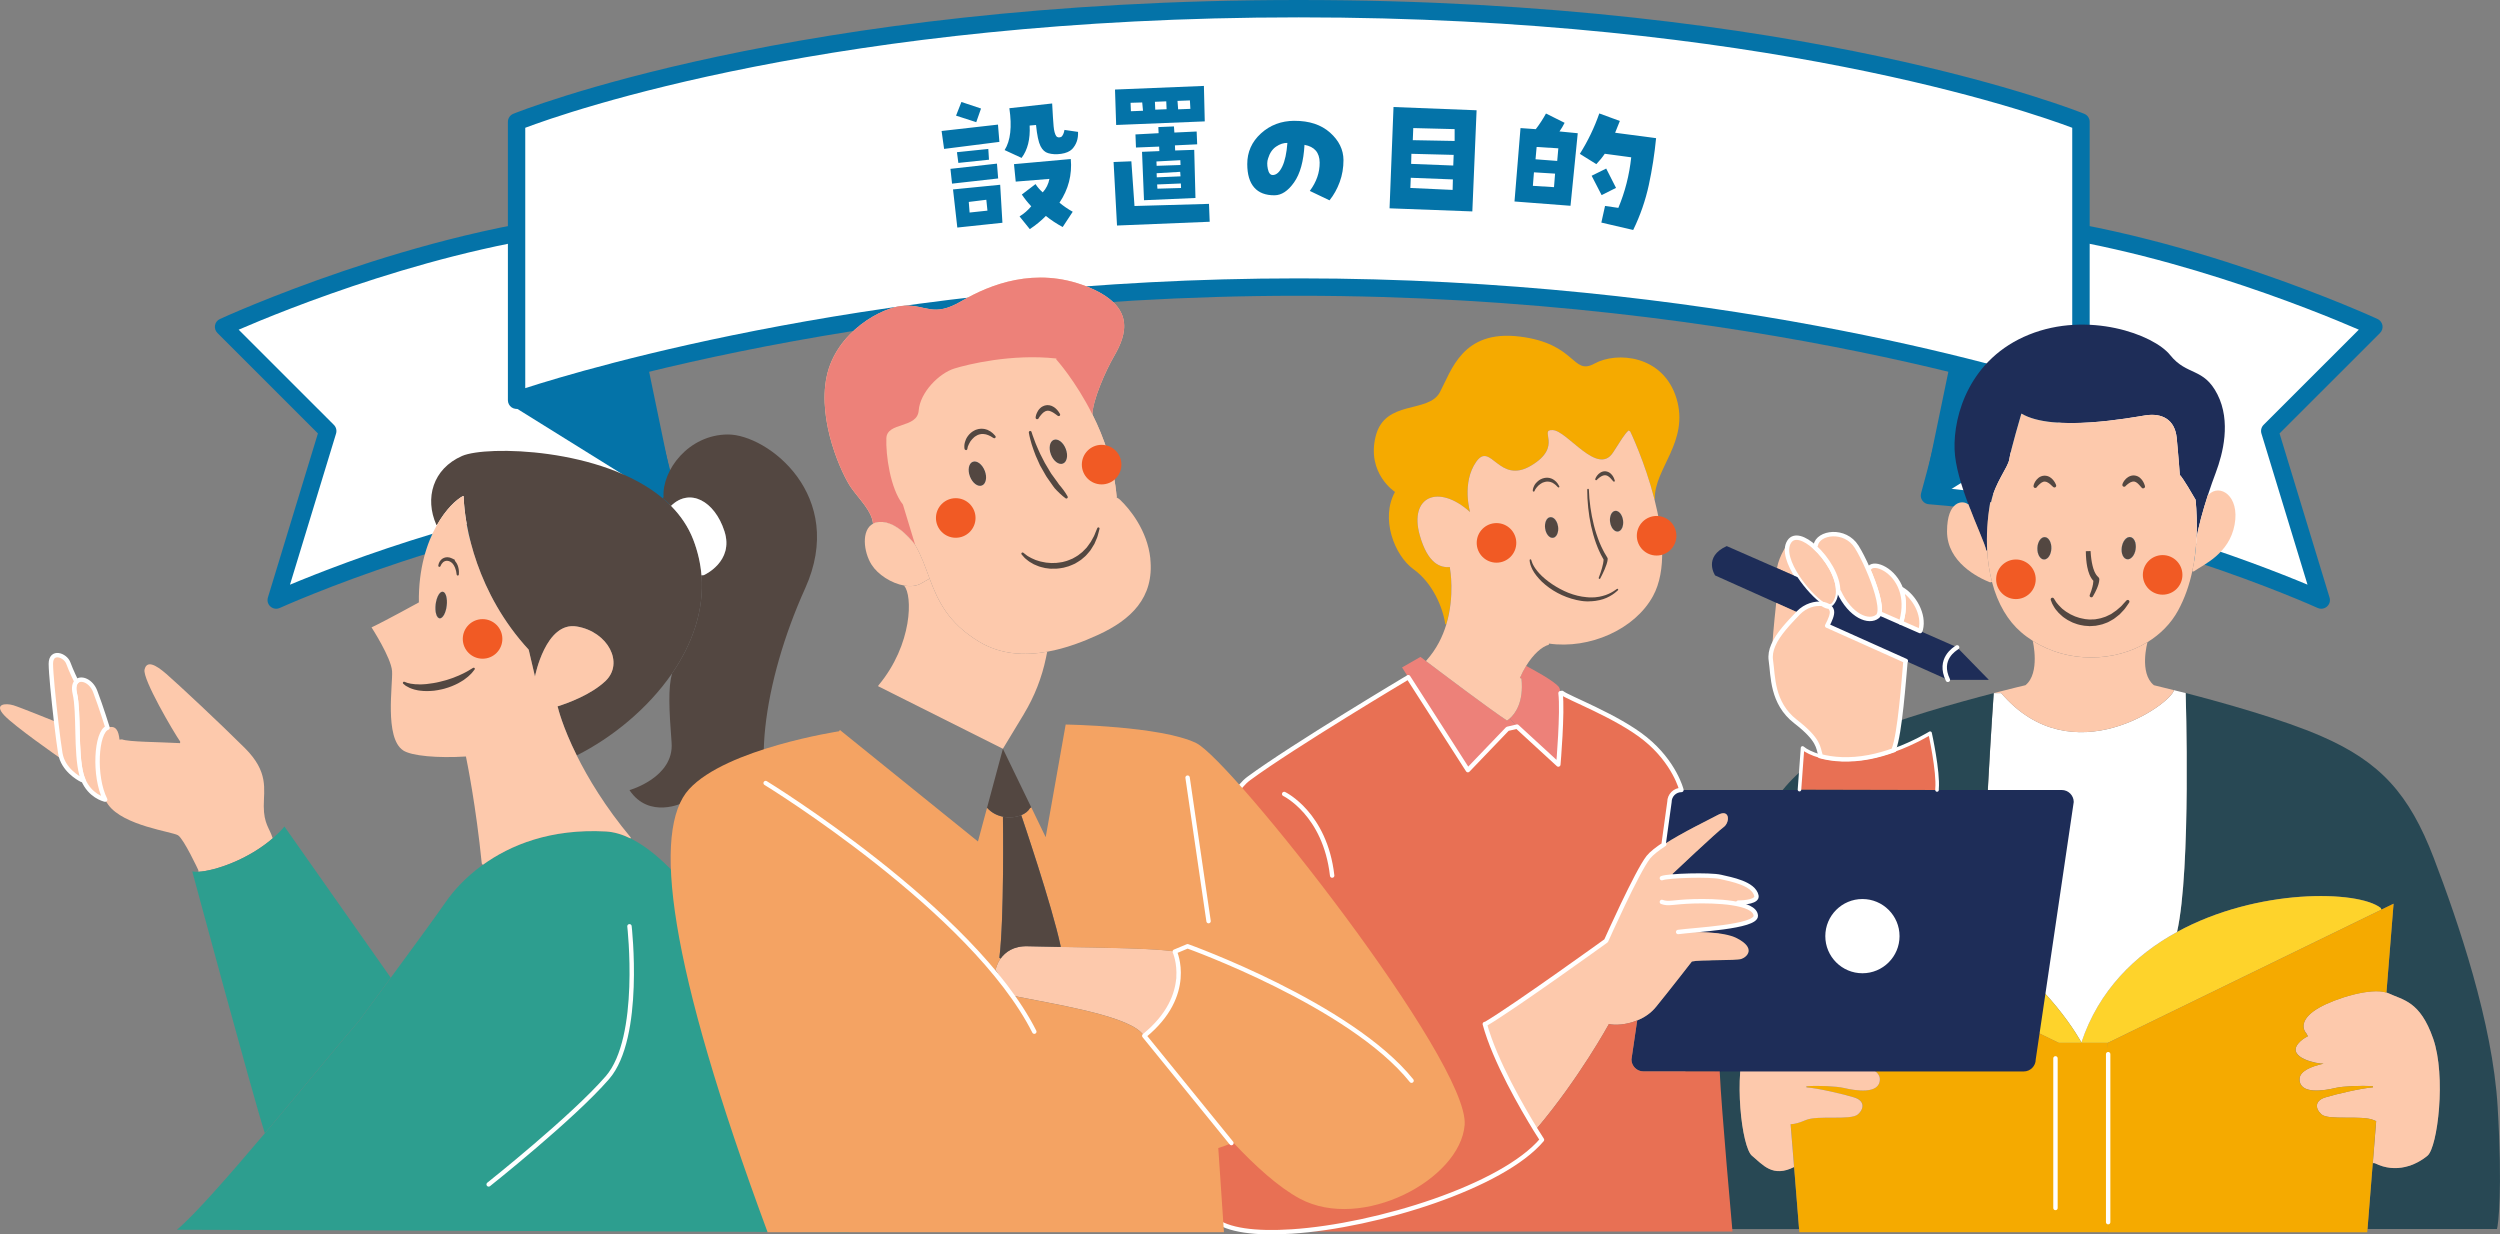 <?xml version="1.0" encoding="UTF-8"?>
<svg id="_レイヤー_2" data-name="レイヤー 2" xmlns="http://www.w3.org/2000/svg" viewBox="0 0 669.53 330.59">
  <rect x="0" y="0" width="669.53" height="330.59" fill="#808080" stroke="none"/>
  <defs>
    <style>
      .cls-1, .cls-2, .cls-3, .cls-4 {
        fill: none;
      }

      .cls-5 {
        fill: #f15a24;
      }

      .cls-6 {
        fill: #0473a8;
      }

      .cls-7, .cls-8, .cls-9 {
        fill: #e87054;
      }

      .cls-10 {
        fill: #ed8179;
      }

      .cls-2 {
        stroke-width: 1.86px;
      }

      .cls-2, .cls-3, .cls-4, .cls-8, .cls-11, .cls-9 {
        stroke-linecap: round;
        stroke-linejoin: round;
      }

      .cls-2, .cls-4 {
        stroke: #1e2d58;
      }

      .cls-12 {
        fill: #534741;
      }

      .cls-13 {
        fill: #1e2d58;
      }

      .cls-14 {
        fill: #f5aa00;
      }

      .cls-15, .cls-11 {
        fill: #fdc9ac;
      }

      .cls-16 {
        fill: #2d9e8f;
      }

      .cls-3, .cls-8, .cls-11, .cls-9 {
        stroke: #fff;
      }

      .cls-3, .cls-11, .cls-9 {
        stroke-width: 1.18px;
      }

      .cls-17 {
        fill: #fff;
      }

      .cls-18 {
        fill: #284854;
      }

      .cls-19 {
        fill: #f4a363;
      }

      .cls-4 {
        stroke-width: 1.34px;
      }

      .cls-8 {
        stroke-width: .95px;
      }

      .cls-20 {
        fill: #fed32b;
      }
    </style>
  </defs>
  <g id="_デザイン" data-name="デザイン">
    <g>
      <g>
        <path class="cls-17" d="M635.76,87.54l-27.9,27.89,13.8,45.28s-52.64-24-104.94-27.98c5.71-20.39,12.2-51.06,17.35-73.52,49.36,4.14,101.68,28.34,101.68,28.34Z"/>
        <path class="cls-17" d="M59.88,87.54l27.9,27.89-13.8,45.28s52.64-24,104.94-27.98c-5.71-20.39-12.2-51.06-17.35-73.52-49.36,4.14-101.68,28.34-101.68,28.34Z"/>
        <path class="cls-6" d="M73.97,163.03c-.55,0-1.1-.2-1.53-.58-.69-.6-.96-1.55-.69-2.43l13.39-43.94-26.91-26.9c-.54-.54-.78-1.3-.65-2.05.13-.75.62-1.39,1.32-1.7.53-.24,53.27-24.42,102.46-28.55,1.16-.12,2.2.67,2.46,1.8,1.27,5.55,2.63,11.59,4.03,17.86,4.22,18.87,9.01,40.25,13.29,55.55.19.67.07,1.39-.33,1.96-.4.57-1.03.93-1.73.99-51.29,3.91-103.62,27.54-104.15,27.78-.31.14-.64.21-.96.21ZM63.92,88.3l25.5,25.49c.61.61.83,1.5.58,2.33l-12.34,40.47c13.78-5.76,56.03-22.16,98.26-25.95-4.12-15.16-8.61-35.24-12.6-53.08-1.24-5.52-2.43-10.87-3.57-15.86-41.05,3.89-84.13,21.53-95.82,26.59Z"/>
        <path class="cls-6" d="M180.56,131.99l-14.64-70.71c-.16-.75-.76-1.32-1.52-1.44-.75-.12-1.51.24-1.88.91l-25.78,45.55c-.48.86-.21,1.94.63,2.47l40.43,25.16c.3.19.63.28.97.28.37,0,.74-.11,1.05-.33.6-.42.9-1.16.75-1.88Z"/>
        <path class="cls-6" d="M621.66,163.03c-.33,0-.66-.07-.96-.21-.52-.24-52.89-23.87-104.15-27.78-.7-.05-1.33-.41-1.73-.99-.4-.57-.52-1.29-.33-1.96,4.28-15.29,9.07-36.67,13.29-55.53,1.4-6.28,2.76-12.33,4.03-17.88.26-1.13,1.3-1.9,2.46-1.8,49.2,4.13,101.94,28.3,102.46,28.55.69.32,1.18.96,1.32,1.7.13.75-.11,1.52-.65,2.05l-26.91,26.9,13.39,43.94c.27.88,0,1.83-.69,2.43-.43.38-.98.58-1.53.58ZM519.72,130.63c42.23,3.79,84.47,20.19,98.26,25.95l-12.34-40.47c-.25-.82-.03-1.72.58-2.33l25.5-25.49c-11.69-5.06-54.79-22.7-95.82-26.59-1.14,4.99-2.34,10.35-3.58,15.88-3.99,17.83-8.48,37.9-12.6,53.05Z"/>
        <path class="cls-6" d="M558.9,106.3l-25.78-45.55c-.38-.67-1.14-1.03-1.88-.91-.76.12-1.36.69-1.52,1.44l-14.64,70.71c-.15.72.15,1.46.75,1.88.32.22.68.33,1.05.33.34,0,.67-.09.97-.28l40.43-25.16c.84-.52,1.11-1.61.63-2.47Z"/>
        <g>
          <path class="cls-17" d="M557.3,107.18s-85.25-30.3-209.48-30.3-209.48,30.3-209.48,30.3V32.63S211.63,2.33,347.82,2.33s209.48,30.3,209.48,30.3v74.55Z"/>
          <path class="cls-6" d="M557.3,109.51c-.26,0-.53-.04-.78-.13-.85-.3-86.35-30.17-208.7-30.17s-207.85,29.87-208.7,30.17c-.71.25-1.5.14-2.12-.29-.62-.44-.98-1.15-.98-1.9V32.63c0-.94.57-1.79,1.44-2.15.74-.3,75.29-30.48,210.37-30.48s209.63,30.18,210.37,30.48c.87.36,1.44,1.21,1.44,2.15v74.55c0,.76-.37,1.47-.98,1.9-.4.28-.87.43-1.34.43ZM347.82,74.55c110.12,0,190.67,24.07,207.15,29.4V34.22c-10.91-4.12-83.33-29.57-207.15-29.57s-196.24,25.45-207.15,29.57v69.73c16.49-5.33,97.04-29.4,207.15-29.4Z"/>
        </g>
      </g>
      <g>
        <path class="cls-6" d="M267.65,38l-14.81,1.88-.67-4.8,15.1-1.71.38,4.63ZM254.97,49.18l-.43-3.96,12.46-1.4.32,3.97-12.35,1.39ZM268.46,59.66l-12.08,1.28-1.15-10.21,12.63-1.25.6,10.18ZM262.73,29.07l-1.28,3.65-5.41-1.75,1.44-3.66,5.26,1.76ZM264.68,39.88l.18,2.89-8.2.86-.38-2.87,8.39-.87ZM259.45,54.08l.22,2.84,4.78-.51-.3-2.91-4.69.58ZM285.05,34.79l3.66.53c.09,1.85-.44,3.39-1.58,4.61-.67.66-1.66,1.08-2.96,1.27-1.3.18-2.45.12-3.45-.18-.86-.24-1.55-.87-2.07-1.91-.52-1.04-.92-2.92-1.19-5.64l-1.71.15c.19,3.62-.53,6.51-2.16,8.67l-4.54-2.1c1.58-2.5,2-6.23,1.27-11.21l11.46-1.27c.15,2.86.28,4.9.39,6.12.11,1.22.35,2.1.71,2.64.32.36.77.43,1.35.19.41-.35.7-.98.85-1.88ZM272.02,48.63l-.46-4.67,15.21-1.37c.38,4.23-.63,8.12-3.03,11.69,1.07.9,2.26,1.71,3.55,2.43l-2.69,4.09c-1.62-.87-3.12-1.86-4.5-2.97-1.29,1.32-2.73,2.49-4.31,3.53l-2.74-3.4c1.19-.73,2.23-1.64,3.13-2.71-.93-.99-1.77-2.04-2.52-3.15l3.67-2.8c.52.82,1.16,1.56,1.93,2.22.93-1.02,1.53-2.23,1.79-3.61l-9.03.73Z"/>
        <path class="cls-6" d="M323.78,54.59l.19,4.8-24.82,1.01-.92-17.01,4.76-.19.84,11.97,19.95-.57ZM322.42,23.02l.23,9.49-23.73.96-.31-9.49,23.81-.97ZM302.87,29.79l3.24-.13-.21-2.22-3.12.09.09,2.26ZM320.63,38.65l-5.97.28.06,1.37,5.11-.17.33,12.89-13.78.6-.53-12.96,4.64-.19-.05-1.21-6.21.25-.14-3.51,6.2-.33-.07-1.64,4.18-.17.11,1.64,5.97-.28.14,3.43ZM312.43,29.25l-.09-2.11-3.04.12.09,2.11,3.04-.12ZM316.11,42.9l-6.4.34.05,1.17,6.4-.22-.05-1.29ZM309.76,46.4l.04,1.09,6.36-.26-.09-1.21-6.32.37ZM309.97,50.53l6.33-.18-.05-1.21-6.36.26.08,1.13ZM315.52,29.28l3.28-.13-.13-2.26-3.32.13.17,2.26Z"/>
        <path class="cls-6" d="M346.66,32.36c3.98-.02,7.17,1.04,9.55,3.16,2.38,2.12,3.57,4.57,3.59,7.33,0,2.08-.33,4.05-1.01,5.9-.68,1.85-1.59,3.48-2.73,4.9l-5.28-2.52c1.79-2.4,2.67-4.94,2.64-7.61-.03-2.67-1.38-4.24-4.06-4.73-.24,4.4-1.17,7.75-2.79,10.05-1.62,2.3-3.36,3.45-5.24,3.46-2.4.01-4.21-.68-5.44-2.09-1.23-1.4-1.85-3.48-1.86-6.24-.01-3.25,1.21-6,3.67-8.24,2.46-2.24,5.45-3.36,8.97-3.38ZM340.83,46.88c.99,0,1.85-.76,2.57-2.26.72-1.5,1.18-3.62,1.38-6.35-1.02-.02-2.02.31-3.02.99-1,.68-1.72,1.74-2.15,3.17-.28.78-.3,1.72-.07,2.81s.67,1.64,1.3,1.63Z"/>
        <path class="cls-6" d="M395.45,29.53l-1.14,27.09-22.17-.83,1.06-27.13,22.25.87ZM377.71,50.34l11.32.52.07-2.81-11.28-.44-.11,2.73ZM377.99,41.2l-.07,2.69,11.28.44.11-2.85-11.33-.29ZM378.36,37.54l11.21.21v-3.17s-11.08-.28-11.08-.28l-.13,3.24Z"/>
        <path class="cls-6" d="M422.54,35.67l-1.94,19.44-15-1.15,1.61-19.66,4.09.29c1-1.3,1.91-2.69,2.73-4.19l4.99,2.49c-.39.8-.85,1.57-1.38,2.31l4.9.48ZM410.52,49.77l5.66.35.29-3.62-5.66-.35-.29,3.62ZM411.24,42.66l5.8.44.3-3.38-5.81-.36-.3,3.31ZM433.81,32.41c-.38,1.01-.8,2.06-1.26,3.14l10.97,1.45c-.41,4.23-1.06,8.41-1.95,12.55-.9,4.14-2.29,8.16-4.18,12.04l-8.53-1.98.99-4.46,3.56.52c1.79-4.26,2.94-8.77,3.45-13.54l-7.09-.95c-.63.94-1.38,1.86-2.25,2.78l-4.42-2.75c2.16-3.44,3.9-7.05,5.21-10.83l5.51,2.02ZM430.16,45.14l2.63,5.18-3.86,1.93-2.67-5.18,3.9-1.93Z"/>
      </g>
      <g>
        <path class="cls-15" d="M308.08,149.59c-.81-7.59-5.59-13.36-8.11-15.74-.23-.23-.54-.43-.91-.61-.69-8.48-3.44-16.12-6.5-22.22.03-3.71,3.44-11.56,5.8-15.63,3.32-5.74,6.06-13.44-7.51-18.73-13.57-5.27-25.72-.5-33.33,3.98-7.61,4.48-9.33.97-15.3,1.23-5.96.24-18.37,7.04-20.85,19.05-2.5,12.02,4.22,26.41,6.62,29.77,2.41,3.36,5.48,6.18,5.81,9.56.47-.24,1.01-.4,1.65-.45,5-.38,9.65,6.18,9.65,6.18,1.67,2.87,2.7,5.91,3.85,8.98,2.21,5.86,4.86,11.81,13.24,16.88,5.79,3.5,12.21,3.81,18.26,2.7,5.04-.89,9.82-2.76,13.71-4.55,8.58-3.95,15.02-9.84,13.9-20.39ZM260.52,123.67c1.11-.42,2.54.65,3.22,2.42.68,1.75.33,3.53-.77,3.94-1.1.42-2.54-.65-3.21-2.41-.68-1.77-.34-3.53.76-3.95ZM281.46,121.73c-.68-1.75-.33-3.52.77-3.94,1.1-.42,2.53.65,3.21,2.42.68,1.75.34,3.52-.77,3.94-1.1.42-2.53-.65-3.21-2.42Z"/>
        <g>
          <g>
            <path class="cls-18" d="M651.6,278.12c-3.52-10.07-8.06-10.25-11.91-12.09-.17-.08-.36-.16-.57-.22l1.91-23.8-3.25,1.58-.21-.46c-6.04-4.73-32.96-5.36-54.53,6.44,3.81-16.81,2.31-63.97,2.31-63.97,9.83,2.55,25.99,7.04,36.37,11.58,15.78,6.88,23.5,15.45,30.06,32.57,6.54,17.13,15.78,44.15,17.12,66.65,1.34,22.5.16,31.56-.17,32.74h-34.68l1.41-17.68.54.04c5.71,2.86,11.08.51,14.1-2.02,2.71-2.27,5.04-21.32,1.5-31.39Z"/>
            <path class="cls-15" d="M636.36,300.25c-.23-.09-.46-.19-.7-.3-3.2-1.34-12.09.16-13.94-1.52-1.84-1.68-1.68-3.69,1.01-4.53,2.69-.85,9.91-2.52,12.76-2.69l.03-.31c-3.29-.23-8.06-.01-10.1.47-2.85.67-9.56,1.85-9.56-2.35,0-2.12,2.93-3.39,6.38-4.16v-.03c-1.34.16-9.91-1.52-6.72-5.37.64-.79,1.53-1.44,2.57-1.95l-.39-.74c-1.34-1.52-1.34-4.2,3.36-6.89,4.49-2.57,13.87-5.44,18.08-4.07.2.06.39.14.57.22,3.85,1.84,8.39,2.01,11.91,12.09,3.53,10.07,1.21,29.12-1.5,31.39-3.02,2.52-8.39,4.87-14.1,2.02l-.54-.04.9-11.24Z"/>
            <path class="cls-20" d="M637.57,243.15l.21.46-73.31,35.69h-7.05v-.11c4.66-14,14.42-23.46,25.61-29.59,21.57-11.8,48.49-11.17,54.53-6.44Z"/>
            <path class="cls-14" d="M625.41,291.38c2.04-.48,6.81-.7,10.1-.47l-.03.31c-2.85.16-10.07,1.84-12.76,2.69-2.69.83-2.85,2.85-1.01,4.53,1.85,1.68,10.75.17,13.94,1.52.24.11.47.2.7.3l-.9,11.24-1.41,17.68-.07.83h-69.4v-47.68l-.11-3.02,73.31-35.69,3.25-1.58-1.91,23.8c-4.2-1.37-13.59,1.51-18.08,4.07-4.7,2.69-4.7,5.37-3.36,6.89l.39.74c-1.03.51-1.92,1.15-2.57,1.95-3.2,3.86,5.37,5.54,6.72,5.37v.03c-3.45.78-6.38,2.04-6.38,4.16,0,4.2,6.71,3.02,9.56,2.35Z"/>
            <path class="cls-13" d="M588.01,133.85c-.62-1.09-3.34-5.78-4.23-6.66,0,0-.34-4.86-.83-9.9-.51-5.04-4.03-6.72-8.4-6.04-3.53.55-24.73,4.62-33.16-.47l-.08.13s-2.86,9.74-3.2,12.09c-.31,2.2-3.88,6.33-4.88,11.54l-.21-.04c-.79,4.7-1.03,9.04-.81,12.98h-.24c-.36-1.79-2.7-6.77-4.83-12.45-1.84-4.88-3.53-10.27-3.68-14.63-.34-9.4,4.15-24.4,19.93-30.78,15.78-6.38,33.35-.11,37.82,5.49,4.49,5.59,8.96,3.24,12.65,10.52,3.69,7.28,1.45,15.89-.44,20.93-.65,1.71-1.37,3.75-2.07,5.88-1.36,4.19-2.65,8.76-3.09,11.81h-.01c.2-3.85.04-7.44-.24-10.38Z"/>
            <path class="cls-15" d="M588.26,144.23c.44-3.05,1.73-7.61,3.09-11.81l.16.05c2.91-3.02,8.39.23,6.94,8.06-1.46,7.83-8.29,10.64-10.97,12.53l-.36-.08c.64-2.97.98-5.94,1.13-8.76h.01Z"/>
            <path class="cls-15" d="M533.23,134.53c.99-5.21,4.57-9.33,4.88-11.54.33-2.35,3.2-12.09,3.2-12.09l.08-.13c8.44,5.09,29.63,1.02,33.16.47,4.37-.67,7.88,1.01,8.4,6.04.5,5.04.83,9.9.83,9.9.89.89,3.61,5.58,4.23,6.66.28,2.94.44,6.53.24,10.38-.15,2.82-.48,5.79-1.13,8.76-.77,3.61-1.99,7.21-3.82,10.56-1.92,3.51-4.77,6.34-8.17,8.43-8.79,5.37-21.24,5.72-30.74-.35-1.09-.7-2.14-1.46-3.13-2.32-3.47-2.98-6.25-7.54-7.78-13.44-.67-2.55-1.12-5.35-1.28-8.4-.23-3.93.01-8.27.81-12.98l.21.04ZM571.94,147.09c.26-1.64-.38-3.09-1.41-3.25-1.02-.15-2.06,1.06-2.3,2.7-.24,1.64.39,3.09,1.41,3.25,1.03.15,2.06-1.06,2.3-2.7ZM549.38,146.91c.07-1.65-.72-3.04-1.76-3.07-1.03-.04-1.92,1.27-1.99,2.93-.07,1.66.73,3.03,1.76,3.07,1.05.04,1.93-1.28,1.99-2.93Z"/>
            <path class="cls-17" d="M582.19,184.83c.95.23,2.02.49,3.16.79,0,0,1.5,47.16-2.31,63.97-11.19,6.13-20.95,15.6-25.61,29.59,0,0-8.74-16.37-26.66-27.05l.31-.54c-.12-23.72,2.87-65.97,2.87-65.97h1.99c19,22.24,45.75,2.67,46.26-.79Z"/>
            <path class="cls-15" d="M582.19,184.83c-.51,3.46-27.25,23.03-46.26.79h-1.98c5.09-1.32,8.49-2.11,8.49-2.11,4.03-3.25,1.95-11.89,1.95-11.89,9.51,6.07,21.96,5.72,30.74.35,0,0-2.32,8.29,1.71,11.54,0,0,2.04.48,5.35,1.32Z"/>
            <path class="cls-20" d="M557.42,279.19v.11h-6.05l-69.9-34.02.05-.11c20.71-4.89,37.08-.27,49.23,6.97,17.92,10.68,26.66,27.05,26.66,27.05Z"/>
            <path class="cls-18" d="M533.94,185.62s-3,42.25-2.87,65.97l-.31.54c-12.14-7.24-28.51-11.86-49.23-6.97l-.05.11-6.66-3.25,2.01,25.17c-3.14,1.3-6.43,3.2-9.15,10.93-3.52,10.07-1.21,29.12,1.52,31.39,3.02,2.52,5.56,5.88,11.27,3.02l1.33,16.6-.27.03h-30.97c-.34-1.18-1.51-10.25-.16-32.74,1.34-22.5,10.57-49.52,17.13-66.65,6.54-17.12,14.26-25.69,30.05-32.57,10.39-4.54,26.55-9.02,36.37-11.58Z"/>
            <path class="cls-14" d="M496.57,293.91c-2.69-.85-9.9-2.52-12.76-2.69l-.03-.31c3.29-.23,8.07-.01,10.1.47,2.86.67,9.58,1.85,9.58-2.35,0-2.12-2.93-3.39-6.38-4.16v-.03c1.34.16,9.9-1.52,6.72-5.37-.66-.79-1.53-1.44-2.58-1.95l.39-.74c1.34-1.52,1.34-4.2-3.36-6.89-4.7-2.69-14.77-5.71-18.63-3.86-.9.43-1.83.76-2.78,1.16l-2.01-25.17,6.66,3.25,69.9,34.02h13.1l.11,3.02v47.68h-82.71l-.07-.86-1.33-16.6-.93-11.47c1.14-.04,2.34-.36,4.1-1.12,3.18-1.34,12.09.16,13.93-1.52,1.85-1.68,1.68-3.69-1.01-4.53Z"/>
            <path class="cls-15" d="M503.79,279.47c3.18,3.86-5.37,5.54-6.72,5.37v.03c3.45.78,6.38,2.04,6.38,4.16,0,4.2-6.72,3.02-9.58,2.35-2.03-.48-6.81-.7-10.1-.47l.03.31c2.86.16,10.07,1.84,12.76,2.69,2.69.83,2.86,2.85,1.01,4.53-1.84,1.68-10.74.17-13.93,1.52-1.76.75-2.95,1.08-4.1,1.12l.93,11.47c-5.71,2.86-8.25-.5-11.27-3.02-2.73-2.27-5.04-21.32-1.52-31.39,2.71-7.73,6-9.63,9.15-10.93.95-.39,1.88-.73,2.78-1.16,3.86-1.85,13.93,1.17,18.63,3.86,4.7,2.69,4.7,5.37,3.36,6.89l-.39.74c1.05.51,1.92,1.15,2.58,1.95Z"/>
            <path class="cls-15" d="M527.14,135.01c2.13,5.68,4.47,10.67,4.83,12.46h.24c.16,3.04.6,5.83,1.28,8.38l-.51.12c-3.14-1.23-11.54-5.37-11.54-13.66s4.26-8.39,5.6-7.27l.09-.04Z"/>
            <path class="cls-17" d="M570.53,143.84c1.03.16,1.67,1.61,1.41,3.25-.24,1.64-1.26,2.85-2.3,2.7-1.02-.16-1.65-1.61-1.41-3.25.24-1.64,1.28-2.85,2.3-2.7Z"/>
            <path class="cls-17" d="M547.39,149.84c-1.03-.04-1.83-1.41-1.76-3.07.07-1.65.95-2.97,1.99-2.93,1.03.04,1.83,1.42,1.76,3.07-.05,1.65-.94,2.97-1.99,2.93Z"/>
          </g>
          <g>
            <path class="cls-12" d="M558.61,147.64c.02,1.65.14,2.93.37,4.14.16.81.35,1.47.6,2.08.16.38.33.71.53,1.02.13.2.27.4.44.58l.07.08v.11c-.02.55-.14,1.14-.25,1.55-.16.65-.4,1.38-.71,2.14-.09.21,0,.46.19.57.07.04.15.07.24.07.17,0,.32-.09.4-.23.44-.75.79-1.42,1.09-2.13.33-.8.6-1.53.65-2.48,0-.22-.1-.43-.27-.58-.91-.75-1.37-2.27-1.56-3.11-.26-1.09-.43-2.32-.52-3.87l-1.29.04Z"/>
            <path class="cls-12" d="M571.95,147.09c-.24,1.64-1.27,2.85-2.3,2.69-1.03-.15-1.66-1.6-1.41-3.25.24-1.64,1.27-2.85,2.3-2.69,1.03.15,1.66,1.61,1.41,3.25Z"/>
            <path class="cls-12" d="M559.48,167.67l-1.27-.09c-.27-.03-.54-.09-.82-.15l-.39-.08c-.4-.07-.8-.22-1.14-.34-.12-.04-.24-.09-.36-.13-.26-.09-.5-.17-.72-.3l-1.05-.54c-.21-.13-.42-.28-.64-.42l-.27-.18c-.25-.16-.49-.36-.78-.64l-.24-.22c-.17-.15-.33-.3-.48-.45-.12-.15-.26-.32-.4-.47-.25-.28-.48-.54-.65-.83-.09-.15-.17-.29-.26-.43-.17-.28-.33-.54-.4-.72-.26-.62-.38-.98-.39-.99-.04-.12-.03-.25.02-.36.06-.11.15-.2.27-.24.05-.02.1-.03.15-.03.15,0,.3.08.39.21,0,0,.22.32.56.89.12.21.27.37.42.54.09.1.18.2.27.32.16.2.37.4.6.62.14.13.28.26.41.4.15.13.29.23.43.33l.25.19c.19.15.46.35.77.51l.75.45.93.43c.19.11.42.18.65.25.1.03.2.06.3.1.34.12.67.24,1.03.29.12.02.24.05.37.08.21.05.42.1.64.13l1.04.1c.1.01.2.01.3.01.13,0,.27,0,.4-.02.12,0,.24-.01.37-.01l.53-.02.54-.1c.12-.03.24-.04.36-.06.23-.04.45-.07.66-.14.32-.11.63-.21.94-.3.25-.06.48-.17.7-.28l.56-.27c.18-.08.35-.16.52-.25.22-.15.41-.28.6-.41.3-.2.59-.39.85-.59l1.13-.97c.23-.2.41-.41.57-.6.08-.09.16-.18.23-.26l.76-.82c.09-.09.21-.15.34-.15.12,0,.23.04.31.12.17.15.2.41.07.6l-.63.92c-.07.09-.14.2-.23.32-.15.21-.31.45-.52.68l-1.15,1.22c-.29.26-.65.53-1.02.81-.18.13-.35.27-.54.41-.18.11-.39.23-.6.35l-.59.33c-.24.14-.48.27-.73.35-.39.15-.76.29-1.15.42-.24.08-.5.13-.76.18-.14.03-1.03.21-1.03.21l-.6.04c-.14,0-.28.02-.43.03-.19.01-.38.03-.58.03-.08,0-.15,0-.23,0Z"/>
            <path class="cls-12" d="M573.97,130.81c-.13,0-.25-.05-.34-.14l-.07-.07s-.07-.07-.18-.2c-.16-.2-.31-.38-.49-.55l-.07-.08c-.08-.09-.17-.18-.26-.25l-.07-.07c-.09-.08-.19-.17-.3-.22l-.13-.09c-.11-.05-.15-.06-.18-.08-.14-.06-.26-.1-.4-.1-.02,0-.06,0-.1,0-.08,0-.17.01-.26.02-.16.04-.29.08-.43.14l-.13.06c-.1.05-.19.1-.28.16-.08.05-.17.11-.25.17l-.09.06-.22.18c-.12.1-.22.18-.29.24-.13.15-.21.23-.21.23-.09.09-.22.14-.35.14s-.26-.05-.35-.15c-.12-.12-.17-.3-.12-.47,0,0,.03-.11.09-.27.11-.23.25-.53.46-.79.26-.36.6-.67.99-.92.24-.15.5-.26.76-.34.2-.05.45-.1.7-.1.07,0,.14,0,.21.01.28.02.59.1.9.24.13.07.26.14.39.22.06.05.31.26.31.26.14.11.24.24.35.37l.13.16c.1.12.17.24.24.36l.08.14c.14.23.21.43.28.62l.07.19c.06.17.09.28.09.29.03.12.02.25-.05.36-.06.11-.17.19-.29.22-.04.01-.08.02-.13.02Z"/>
            <path class="cls-12" d="M549.38,146.91c-.06,1.66-.95,2.97-1.99,2.93-1.03-.04-1.82-1.41-1.76-3.07.06-1.66.95-2.97,1.99-2.93,1.04.04,1.83,1.42,1.76,3.07Z"/>
            <path class="cls-12" d="M545.08,130.69c-.12,0-.22-.04-.31-.11-.13-.11-.2-.28-.17-.45,0,0,.02-.11.06-.28.08-.24.19-.55.37-.84.22-.38.53-.73.88-1.02.22-.18.46-.32.72-.42.25-.09.56-.18.87-.18h.13c.24,0,.53.05.82.14.13.05.26.11.39.17.1.06.2.12.29.19.22.14.33.25.45.37l.14.14c.12.1.19.21.28.33l.1.14c.16.21.26.4.34.57.03.07.06.13.09.18.08.17.12.27.12.28.09.24-.03.52-.27.62-.06.02-.11.03-.17.03-.11,0-.22-.04-.3-.11l-.08-.06s-.08-.06-.2-.18c-.18-.18-.35-.35-.54-.5l-.08-.07c-.09-.08-.19-.16-.29-.22l-.09-.06c-.09-.07-.2-.14-.32-.18l-.15-.08c-.12-.04-.16-.04-.19-.06-.14-.04-.23-.06-.33-.06,0,0-.13,0-.14,0-.08,0-.19.03-.29.05-.17.07-.29.12-.41.19l-.11.08c-.09.06-.18.12-.27.2-.07.06-.16.13-.24.21l-.07.06-.21.21c-.1.11-.19.19-.25.26-.12.17-.18.25-.19.26-.09.11-.23.18-.38.18Z"/>
            <path class="cls-13" d="M480.41,274.11s.11.09.31.26c.17.09.27.2.68.24.38.05.95.04,1.61.03.67-.02,1.42-.05,2.26-.1.83-.03,1.74-.07,2.72-.09.98-.03,2.01-.01,3.07.04,2.13.12,4.41.32,6.68.85,1.13.25,2.26.62,3.33,1.09,1.08.47,2.09,1.14,2.93,1.98.2.23.41.4.6.68.13.17.35.51.48.82.28.6.36,1.41.1,2.08-.26.66-.69,1.11-1.1,1.45-.42.34-.85.58-1.26.78-1.66.77-3.09,1.03-4.1,1.19-.51.07-.92.11-1.22.12-.29,0-.51-.02-.51-.02h-.01c-.37-.05-.63-.39-.58-.76.05-.37.39-.63.75-.58,0,0,.06,0,.29,0,.22-.02.58-.06,1.04-.15.9-.18,2.25-.51,3.61-1.22.65-.35,1.33-.87,1.51-1.38.07-.24.06-.48-.09-.79-.08-.15-.12-.25-.31-.48-.1-.15-.3-.31-.45-.47-.66-.62-1.48-1.15-2.44-1.54-.94-.39-1.95-.73-3.01-.95-2.09-.48-4.29-.66-6.34-.75-1.03-.03-2.03-.06-2.97-.06-.94,0-1.85.02-2.69.02-.84,0-1.62-.03-2.32-.05-.7-.03-1.32-.08-1.9-.23-.15-.04-.29-.08-.42-.12-.14-.05-.27-.13-.39-.19-.25-.12-.39-.3-.53-.41-.17-.2-.27-.3-.27-.3h-.01c-.24-.29-.22-.72.06-.96.25-.22.63-.22.88,0Z"/>
            <path class="cls-4" d="M468.75,275.38c-3.36,2.91-8.06,9.62-10.52,15"/>
            <line class="cls-3" x1="564.59" y1="282.32" x2="564.59" y2="327.31"/>
            <line class="cls-3" x1="550.48" y1="283.44" x2="550.48" y2="323.51"/>
          </g>
        </g>
        <g>
          <g>
            <path class="cls-10" d="M375.49,178.76l1.66,2.6,15.97,24.9,10.61-11.06,2.55-.6-1.93-2.2c-.46.39-.77.56-.77.56-4.69-3.08-17.38-12.66-21.69-15.92-.92-.71-1.47-1.12-1.47-1.12l-4.93,2.83Z"/>
            <path class="cls-10" d="M404.35,192.4l1.93,2.2,11.06,10.16s1.22-14.03.59-19.12c-.1-.81-.25-1.39-.45-1.65-1.31-1.69-7.27-4.86-8.77-5.65-.6.98-1.17,2.06-1.66,3.23l.42.19c.66,6.43-1.8,9.49-3.12,10.65Z"/>
            <path class="cls-15" d="M475.9,152.15l5.49,2.42c-2.26-3.47-3.7-7.27-2.2-9.53-.3.39-2.71,3.62-3.29,7.1Z"/>
            <path class="cls-11" d="M481.39,154.57c2.04,3.08,4.72,5.89,6.62,7.17.75.1,1.38.34,1.84.71h.01s.09-.04.12-.05l.82-.21c.98-1.02,1.44-2.31,1.47-3.74.11-3.99-3.01-9.01-6.3-11.95-2.67-2.39-5.44-3.43-6.76-1.49-.01.01-.01.02-.02.04-1.5,2.26-.06,6.06,2.2,9.53Z"/>
            <path class="cls-13" d="M475.69,161.44l5.95,2.67c1.91-1.95,4.47-2.62,6.37-2.37-1.9-1.28-4.58-4.09-6.62-7.17l-5.49-2.42-13.46-5.9c-6.42,2.9-3.11,7.86-3.11,7.86l16.35,7.33Z"/>
            <path class="cls-13" d="M490.61,163.64c.16.96-.45,2.37-1.27,3.94l21.06,9.44,11.27,5.04c-2.7-5.59,1.86-8.29,2.49-8.7l-9.91-4.36-5.18-2.27-5.75-2.52c-.1.39-.25.68-.49.87-2.27,1.86-7.24,0-10.35-6.62h-.2c-.02,1.42-.48,2.71-1.47,3.73l-.82.21s-.09.04-.12.05c.4.31.66.72.74,1.19Z"/>
            <path class="cls-17" d="M498.78,239.84c-6,0-10.87,4.87-10.87,10.87s4.87,10.87,10.87,10.87,10.87-4.87,10.87-10.87-4.87-10.87-10.87-10.87Z"/>
            <path class="cls-13" d="M481.91,211.57h70.25c1.75,0,3.21,1.44,3.21,3.21l-10.18,68.96c0,1.76-1.44,3.21-3.21,3.21h-101.85c-1.76,0-3.21-1.44-3.21-3.21l1.54-10.46c1.84-.73,3.64-1.9,5.04-3.63,3.69-4.52,9.6-12.15,9.6-12.15,2.18-.51,11.74-.17,13.24-.67,1.52-.51,4.03-2.86-1.17-5.54-3.78-1.95-11.17-1.6-15.57-1.7,4.61-.6,20.76-1.37,20.6-4.34-.08-1.56-2.09-2.52-4.78-3.09l.09-.42c1.84,0,5.19-.33,4.86-1.85-.73-3.31-6.71-4.36-9.55-5.02-2.11-.5-8.83-.45-12.85-.11l-.06-.73s11.9-11.23,13.67-12.5c1.75-1.25,1.75-5.03-1.52-3.27-2.36,1.28-9.45,4.66-14.35,7.85l-.15-.24,1.53-11.08c0-1.76,1.44-3.21,3.21-3.21h31.61ZM498.78,261.58c6,0,10.87-4.87,10.87-10.87s-4.87-10.87-10.87-10.87-10.87,4.87-10.87,10.87,4.87,10.87,10.87,10.87Z"/>
            <path class="cls-13" d="M524.15,173.37c-.62.41-5.18,3.11-2.49,8.7h10.97l-8.49-8.7Z"/>
            <path class="cls-11" d="M509.18,157.94c.78,2.24.97,5.04.06,8.39l-.19.41,5.18,2.27.17-.4c1.04-4.15-1.86-8.91-4.97-10.77l-.26.1Z"/>
            <path class="cls-11" d="M500.75,152.04l-.53.24c2,4.52,3.65,9.71,3.09,11.94l5.75,2.52.19-.41c.91-3.34.72-6.15-.06-8.39-1.88-5.39-7.12-7.5-8.44-5.9Z"/>
            <path class="cls-11" d="M503.31,164.21c.56-2.22-1.1-7.42-3.09-11.94-.98-2.25-2.06-4.35-2.98-5.83-3.11-4.97-10.35-3.93-10.97-.41l-.29.46c3.29,2.94,6.41,7.96,6.3,11.95h.2c3.11,6.64,8.08,8.5,10.35,6.64.24-.19.39-.48.49-.87Z"/>
            <path class="cls-15" d="M474.66,172.75l.22.09c1.32-3.13,4.29-6.1,6.61-8.57.05-.05.1-.1.15-.15l-5.95-2.67c-.09.83-.83,7.62-1.03,11.3Z"/>
            <path class="cls-8" d="M518.76,211.57v-.31c.42-4.56-1.86-14.91-1.86-14.91,0,0-4.08,2.53-9.65,4.55-2.06.75-4.35,1.43-6.7,1.88-5.3,1.01-9.84.63-13.13-.28-2.11-.59-3.71-1.39-4.68-2.2l-.82,11.18"/>
            <path class="cls-14" d="M436.15,115.29l.45.27s3.93,8.17,6.46,18.08l.12-.03c-.21-8.08,9.32-15.32,5.8-26.92-3.53-11.59-15.95-12.62-21.95-9.32-6,3.32-4.76-5.38-20.09-7.24-15.32-1.86-18.21,9.11-21.32,14.91-3.11,5.8-14.71,1.86-17.2,11.8-2.49,9.94,5.18,14.91,5.18,14.91-3.94,7.04-.21,16.98,4.97,20.71,5.18,3.73,7.87,10.35,8.49,14.7l.27.07c2.32-7.74.99-14.91.99-14.91l-.04-.45c-2.55.21-5.91-.89-8.06-8.53-2.9-10.35,4.97-13.87,13.47-6.21,0,0-2.29-7.86,1.65-13.46,3.94-5.59,6,6.21,14.7,1.03,8.7-5.17,1.86-9.73,5.8-9.52,3.94.2,12.01,12.42,16.15,6,2.01-3.12,3.05-4.92,4.15-5.9Z"/>
            <path class="cls-15" d="M407.47,181.75c.66,6.43-1.8,9.49-3.12,10.65-.46.39-.77.56-.77.56-4.69-3.08-17.38-12.66-21.69-15.92l.17-.22c2.66-2.97,4.3-6.34,5.28-9.59,2.32-7.74.99-14.91.99-14.91l-.04-.45c-2.55.21-5.91-.89-8.06-8.53-2.9-10.35,4.97-13.87,13.47-6.21,0,0-2.29-7.86,1.65-13.46,3.94-5.59,6,6.21,14.7,1.03,8.7-5.17,1.86-9.73,5.8-9.52,3.94.2,12.01,12.42,16.15,6,2.01-3.12,3.05-4.92,4.15-5.9l.45.27s3.93,8.17,6.46,18.08c2.27,8.85,3.42,19.08-.38,26.03-4.91,8.95-17.01,14.24-27.85,12.7l-.05.32c-1.81.45-4.14,2.52-6.06,5.65-.6.98-1.17,2.06-1.66,3.23l.42.19ZM415.92,144.04c.97-.14,1.57-1.48,1.35-3.02-.21-1.53-1.17-2.66-2.13-2.54-.96.14-1.55,1.49-1.34,3.02.21,1.53,1.16,2.67,2.11,2.54ZM433.32,142.35c.96-.14,1.55-1.48,1.34-3.02-.21-1.53-1.15-2.66-2.11-2.52-.96.12-1.57,1.48-1.36,3.01.23,1.54,1.17,2.67,2.13,2.53Z"/>
            <path class="cls-15" d="M438.47,273.27c1.84-.73,3.64-1.9,5.04-3.63,3.69-4.52,9.6-12.15,9.6-12.15,2.18-.51,11.74-.17,13.24-.67,1.52-.51,4.03-2.86-1.17-5.54-3.78-1.95-11.17-1.6-15.57-1.7,4.61-.6,20.76-1.37,20.6-4.34-.08-1.56-2.09-2.52-4.78-3.09l.09-.42c1.84,0,5.19-.33,4.86-1.85-.73-3.31-6.71-4.36-9.55-5.02-2.11-.5-8.83-.45-12.85-.11l-.06-.73s11.9-11.23,13.67-12.5c1.75-1.25,1.75-5.03-1.52-3.27-2.36,1.28-9.45,4.66-14.35,7.85-1.87,1.23-3.43,2.42-4.26,3.47-3.02,3.78-11.32,22.39-11.32,22.39,0,0-24.48,17.67-32.14,22.2l-.35.1c2.67,9.89,10.17,22.71,13.57,28.25l.24-.15c11.5-13.59,19.43-28.12,19.43-28.12,1.57.37,4.61.26,7.58-.97Z"/>
            <path class="cls-7" d="M345.94,329.81h118.04s-3.01-33.27-3.4-42.49v-.38h-20.45c-1.76,0-3.21-1.44-3.21-3.21l1.54-10.46c-2.97,1.23-6.01,1.34-7.58.97,0,0-7.92,14.52-19.43,28.12l-.24.15c1.07,1.73,1.74,2.75,1.74,2.75-10.52,12.5-44.04,23.05-67.02,24.56Z"/>
            <path class="cls-9" d="M397.65,274.25l.35-.1c7.66-4.54,32.14-22.2,32.14-22.2,0,0,8.3-18.61,11.32-22.39.83-1.04,2.39-2.24,4.26-3.47l-.15-.24,1.53-11.08c0-1.76,1.44-3.21,3.21-3.21,0,0-1.8-7.33-9.68-13.7-7.46-6.03-20.98-11.09-22.29-12.29l-.41.06c.62,5.1-.59,19.12-.59,19.12l-11.06-10.16-2.55.6-10.61,11.06-15.97-24.9-.12.09s-30.75,18.33-42.55,27.02c-11.8,8.7-10.25,45.66-12.74,60.57-2.48,14.91-8.39,47.21,3.42,57.46,3.47,3.02,11.19,3.95,20.76,3.32h.02c22.97-1.51,56.49-12.06,67.02-24.56,0,0-.67-1.02-1.74-2.75-3.4-5.54-10.89-18.36-13.57-28.25Z"/>
            <path class="cls-17" d="M417.27,141.02c-.21-1.53-1.17-2.66-2.13-2.54-.96.14-1.55,1.49-1.34,3.02.21,1.53,1.16,2.67,2.11,2.54.97-.14,1.57-1.48,1.35-3.02Z"/>
            <path class="cls-17" d="M433.32,142.35c.96-.14,1.55-1.48,1.34-3.02-.21-1.53-1.15-2.66-2.11-2.52-.96.12-1.57,1.48-1.36,3.01.23,1.54,1.17,2.67,2.13,2.53Z"/>
            <path class="cls-11" d="M489.34,167.58c.82-1.57,1.43-2.98,1.27-3.94-.09-.47-.35-.88-.74-1.19h-.01c-.41.07-1.06-.19-1.84-.71-1.9-.25-4.46.42-6.37,2.37-.05.05-.1.1-.15.15-2.32,2.47-5.29,5.44-6.61,8.57-.57,1.33-.83,2.68-.63,4.05.62,4.15.21,11.39,6.62,16.36,6.42,4.97,6.01,7.04,6.64,8.91l-.09.34c3.29.92,7.83,1.29,13.13.28,2.35-.45,4.63-1.13,6.7-1.88l-.08-.2c1.65-4.14,2.7-18.85,3.11-23.39l.12-.29-21.06-9.44Z"/>
          </g>
          <g>
            <path class="cls-12" d="M428.36,155.04s-.07,0-.1-.03c-.1-.05-.14-.17-.1-.28.35-.9.64-1.76.87-2.57.13-.43.23-.87.31-1.29.04-.21.07-.42.09-.63,0-.11.01-.21.02-.29v-.13s-.27-.48-.27-.48c-.29-.53-.57-1.02-.79-1.55-.06-.14-.13-.28-.19-.41-.11-.24-.22-.47-.31-.72l-.45-1.17c-.1-.24-.17-.49-.25-.73l-.14-.43c-.13-.38-.25-.76-.35-1.15-.2-.7-.39-1.45-.6-2.39-.34-1.58-.59-3.2-.76-4.81-.19-1.78-.27-3.37-.26-4.86,0-.12.1-.22.22-.22.12,0,.22.1.22.22.04,1.47.18,3.08.42,4.8.22,1.58.53,3.16.92,4.71.23.91.44,1.65.66,2.3.11.37.25.76.39,1.13l.14.39c.09.25.18.49.28.73l.46,1.07c.1.24.22.47.34.7.06.12.12.24.18.36.23.5.52.98.8,1.43.12.2.24.4.36.61.07.13.09.21.09.28,0,.24-.04.49-.1.78-.06.23-.12.47-.19.69-.15.45-.31.88-.5,1.32-.35.82-.74,1.63-1.2,2.5-.05.09-.13.12-.2.12Z"/>
            <path class="cls-12" d="M417.27,141.02c.21,1.54-.39,2.88-1.35,3.02-.96.13-1.91-1-2.12-2.53-.21-1.53.39-2.88,1.35-3.01.96-.13,1.91,1,2.12,2.53Z"/>
            <path class="cls-12" d="M434.67,139.33c.21,1.53-.39,2.88-1.35,3.02-.96.13-1.9-1-2.12-2.53-.21-1.53.39-2.88,1.35-3.01.96-.13,1.91,1,2.12,2.53Z"/>
            <path class="cls-12" d="M425.47,161.07c-.22,0-.44,0-.67-.02-.9-.02-1.83-.2-2.63-.37-.85-.19-1.73-.46-2.6-.78-1.69-.63-3.31-1.5-4.7-2.51-.7-.49-1.33-1.05-1.91-1.57-.5-.5-1.03-1.06-1.47-1.63-.42-.53-.77-1.05-1.04-1.57-.22-.43-.42-.89-.57-1.35-.17-.6-.19-.82-.19-.87l-.04-.36c0-.08.03-.14.05-.17s.07-.07.15-.08h0c.12,0,.21.07.24.16l.09.31c.03.16.11.34.2.55l.09.22c.21.43.43.8.68,1.17l.15.2c.26.35.56.76.94,1.16,1.84,2.01,4.82,4,7.76,5.19,1.62.64,3.3,1.05,4.87,1.18.4.05.82.07,1.27.07.35,0,.68-.01,1.01-.03.85-.08,1.49-.2,2.04-.36.55-.14,1.11-.33,1.63-.57.49-.21.89-.45,1.19-.63.21-.12.39-.25.54-.35.06-.05.43-.3.43-.3.11-.07.15-.08.18-.08.07,0,.14.03.18.1.06.09.05.22-.03.29,0,0-.37.33-.45.4-.13.12-.29.27-.5.41-.34.25-.73.53-1.22.79-.59.33-1.15.58-1.71.76-.59.21-1.3.37-2.18.5-.65.08-1.24.12-1.8.12Z"/>
            <path class="cls-12" d="M410.73,131.66s-.07,0-.11-.03c-.08-.04-.13-.13-.13-.23,0-.01,0-.14.04-.35.01-.11.05-.23.09-.35l.03-.1c.05-.18.13-.33.23-.53.1-.22.21-.35.31-.49l.14-.19.05-.05c.16-.18.32-.35.5-.49.22-.2.47-.34.73-.49.35-.16.62-.28.91-.33.24-.06.48-.09.79-.09h.2s.49.07.49.07c.08.02.42.13.42.13.19.05.35.15.53.26.09.05.17.1.26.15l.1.09c.16.12.31.24.44.37.26.28.5.59.62.83l.22.39c.04.07.03.14.02.17,0,.03-.03.09-.1.13-.03.02-.07.03-.11.03-.06,0-.11-.02-.15-.06l-.33-.32-.07-.07c-.06-.07-.14-.15-.22-.22l-.12-.09c-.08-.06-.16-.12-.24-.19-.13-.1-.22-.15-.32-.21-.06-.03-.12-.07-.18-.11l-.06-.04-.07-.02s-.1-.03-.15-.05c-.12-.05-.26-.11-.43-.13l-.22-.05-.37-.02h-.15c-.16.01-.37.02-.59.09-.1.01-.26.07-.42.13l-.2.07-.21.12c-.14.08-.28.15-.4.25-.31.2-.62.49-.9.83l-.11.14c-.08.1-.15.19-.19.26-.09.11-.17.22-.23.39-.07.16-.13.28-.13.28-.05.1-.14.13-.21.13Z"/>
            <path class="cls-12" d="M432.26,129.01c-.06,0-.12-.03-.17-.07l-.07-.07s-.06-.06-.15-.17c-.15-.19-.3-.37-.47-.53l-.05-.06c-.09-.1-.18-.19-.28-.27l-.05-.05c-.09-.08-.2-.17-.33-.24l-.16-.11-.07-.02h-.03s-.1-.05-.1-.05c-.12-.05-.25-.09-.42-.09,0,0-.05,0-.1,0-.08,0-.17.01-.27.02-.2.05-.33.09-.46.15l-.12.06c-.1.05-.2.1-.29.17-.07.04-.16.11-.25.17l-.1.07-.19.16c-.12.09-.21.17-.28.24-.13.15-.19.21-.2.22-.05.05-.11.07-.18.07-.04,0-.11,0-.18-.07-.07-.07-.08-.17-.06-.24,0,0,.02-.09.08-.23.09-.18.22-.45.4-.68.23-.32.53-.59.87-.81.21-.13.43-.23.65-.29.17-.04.38-.08.59-.08.06,0,.11,0,.17.01.25.02.51.09.78.21.21.1.41.23.58.39.15.12.23.22.33.34l.12.15c.08.1.14.19.2.3l.08.14c.12.2.18.38.24.54l.07.18c.05.14.08.24.08.25.03.12-.04.25-.16.28h-.06Z"/>
            <path class="cls-3" d="M445.07,235.18c1.67-.67,12.91-1.01,15.76-.33,2.85.67,8.82,1.72,9.56,5.03.34,1.51-3.02,1.85-4.86,1.85"/>
            <path class="cls-3" d="M445.07,241.55c1.84.67,2.85,0,8.55-.17,5.7-.16,16.4.19,16.6,3.86.17,3.02-16.47,3.76-20.79,4.36"/>
            <path class="cls-2" d="M487.91,250.71c0-6,4.87-10.87,10.87-10.87s10.87,4.87,10.87,10.87-4.87,10.87-10.87,10.87-10.87-4.87-10.87-10.87Z"/>
            <path class="cls-3" d="M524.15,173.37c-.62.41-5.18,3.11-2.49,8.7"/>
          </g>
        </g>
        <g>
          <g>
            <path class="cls-12" d="M188.49,154.02l-.62.05c.77,9.38-2.48,18.41-7.89,26.28-1.06,3.83-.81,9.51-.12,18.53.72,9.36-11.28,12.72-11.28,12.72,5.28,7.91,14.4,3.36,14.4,3.36,0,13.2,11.27,26.39,16.55,28.07,5.27,1.68,7.19,15.11,7.19,15.11,5.28-4.56,1.68-15.11,1.68-15.11,8.16,1.92,18.95-5.04,21.59-13.68,2.58-8.4-5.53-15.89-5.97-16.29,3.31,3.86-5.31,17.71-14.41,7.65-9.12-10.07-5.28-38.14,6-63.09,11.28-24.95-10.07-41.26-20.63-41.26s-17.75,9.59-17.27,16.79l-.23.27c.78.65,1.53,1.34,2.24,2.05,5.03-4.92,11.68-1.31,14.3,6.79,2.64,8.16-5.52,11.75-5.52,11.75Z"/>
            <path class="cls-16" d="M47.37,329.34l180.09.66c-6.9-33.92-35.43-94.1-58.62-105.47-2.25-1.1-4.44-1.74-6.57-1.86-14.82-.81-25.63,3.63-32.98,8.94-4.57,3.29-7.8,6.92-9.83,9.83-2.82,4.07-9.36,13.01-14.81,20.41-4.68,6.37-8.55,11.61-8.55,11.61-4.45,5.09-14.86,17.85-25.17,30.04-9.53,11.26-18.96,22.05-23.56,25.84Z"/>
            <path class="cls-12" d="M124.16,132.83c.22,8.21,3.6,26.15,17.43,41.16l1.68,7.18s2.86-14.84,11.24-13.39c8.37,1.43,12.67,9.81,7.65,14.59-3.88,3.69-10.19,5.97-12.85,6.8l.13.42s1.17,4.98,5.02,12.72c9.47-4.76,19.04-12.53,25.52-21.95,5.41-7.87,8.66-16.9,7.89-26.28-.26-3.16-.98-6.37-2.22-9.59-1.33-3.44-3.39-6.43-5.94-9.01-.71-.71-1.46-1.4-2.24-2.05-16.21-13.56-47.24-14.14-53.71-11.32-7.9,3.46-10.04,11.36-6.91,18.43l.16.09c2.37-4.18,5.11-6.78,6.99-7.78h.17Z"/>
            <path class="cls-15" d="M107.95,200.95c-5.03-3.35-2.72-17.62-2.95-21.21-.24-3.6-5.5-11.72-5.5-11.72,3.59-1.68,12.68-6.69,12.68-6.69-.13-8.97,2.1-15.89,4.82-20.7,2.37-4.18,5.11-6.78,6.99-7.78h.17c.22,8.2,3.6,26.14,17.43,41.15l1.68,7.18s2.86-14.84,11.24-13.39c8.37,1.43,12.67,9.81,7.65,14.59-3.88,3.69-10.19,5.97-12.85,6.8l.13.42s1.17,4.98,5.02,12.72c2.98,6.01,7.57,13.7,14.49,22.01l-.1.21c-2.25-1.1-4.44-1.74-6.57-1.86-14.82-.81-25.63,3.63-32.98,8.94l-.28-.37c-1.54-15.38-3.93-27.16-4.24-28.65-7.48.47-14.57-.13-16.83-1.64ZM119.64,162.22c.24-1.98-.24-3.65-1.06-3.74-.82-.1-1.68,1.41-1.91,3.39-.24,1.97.24,3.64,1.06,3.74.82.1,1.67-1.41,1.91-3.38Z"/>
            <path class="cls-17" d="M194.01,142.27c-2.62-8.11-9.27-11.71-14.3-6.79,2.55,2.58,4.6,5.57,5.94,9.01,1.24,3.22,1.96,6.43,2.22,9.59l.62-.05s8.16-3.59,5.52-11.75Z"/>
            <path class="cls-15" d="M3.49,188.86c-1.94-.58-5.25-.39-2.34,2.73,2.75,2.92,14.1,10.85,15.45,11.78-.2-.51-.36-1.07-.45-1.66-.29-1.77-.7-4.91-1.11-8.39h-.06s-9.54-3.88-11.49-4.47Z"/>
            <path class="cls-15" d="M32,198.08c-.23-2.32-.94-3.99-3.21-3.19-3.06,1.08-3.79,13.02-.63,19.26.25.49.52.96.83,1.37,4.09,5.65,17.13,7.21,18.69,8.18,1.55.98,5.44,9.34,5.44,9.34l.03.43c4.34-.23,13.25-3.2,19.93-9l-.11-.13c-.78-2.53-2.33-3.75-2.33-8.43s1.36-9.15-5.06-15.57c-6.43-6.42-18.1-17.32-21.03-19.85-2.91-2.53-5.25-3.7-5.84-1.17-.58,2.54,7.78,16.74,9.54,19.28l-.02.42c-5.89-.32-13.73-.31-15.56-1.01l-.68.07Z"/>
            <path class="cls-11" d="M25.49,185.16c-1.05-2.74-3.67-3.82-4.93-2.7-.61.55-.91,1.63-.52,3.29,1.17,5.06.2,15.76,1.75,21.61.15.54.33,1.05.52,1.51,1.78,4.21,5.39,5.18,5.86,5.28-3.16-6.24-2.43-18.18.63-19.26,0,0-1.75-5.64-3.31-9.73Z"/>
            <path class="cls-11" d="M16.6,203.37c1.48,3.74,5.38,5.54,5.38,5.54l.33-.04c-.2-.46-.38-.97-.52-1.51-1.55-5.85-.58-16.55-1.75-21.61-.39-1.66-.09-2.73.52-3.29l-.14-.02s-1.35-2.73-2.13-4.87c-.78-2.14-4.67-3.51-4.67.2,0,2.35.71,9.46,1.42,15.56.4,3.48.82,6.62,1.11,8.39.1.59.26,1.14.45,1.66Z"/>
            <path class="cls-16" d="M70.93,303.5c10.31-12.2,20.72-24.96,25.17-30.04,0,0,3.87-5.23,8.55-11.61l-28.47-40.49c-.95,1.12-2,2.15-3.1,3.11-6.68,5.8-15.6,8.77-19.93,9-.67.03-1.23,0-1.66-.1,0,0,15.97,59.26,19.43,70.12h.01Z"/>
            <path class="cls-17" d="M116.68,161.86c-.24,1.97.24,3.64,1.06,3.74.82.1,1.67-1.41,1.91-3.38.24-1.98-.24-3.65-1.06-3.74-.82-.1-1.68,1.41-1.91,3.39Z"/>
          </g>
          <g>
            <path class="cls-12" d="M116.67,161.86c-.24,1.97.24,3.64,1.06,3.74.82.1,1.68-1.42,1.91-3.39.23-1.97-.24-3.64-1.06-3.74-.82-.1-1.67,1.42-1.91,3.38Z"/>
            <path class="cls-12" d="M122.59,154.15c-.14,0-.26-.11-.29-.25l-.08-.51-.04-.28-.13-.5c-.09-.38-.26-.79-.47-1.15-.1-.19-.25-.37-.38-.54-.14-.14-.31-.31-.52-.43-.21-.12-.38-.21-.58-.25-.09-.03-.22-.05-.36-.05-.07,0-.14,0-.21.01-.14,0-.26.05-.37.09l-.12.04-.17.1c-.1.06-.21.13-.29.24-.09.07-.17.17-.23.26l-.13.17-.27.55c-.05.1-.16.17-.28.17-.05,0-.09-.01-.13-.03-.13-.06-.2-.21-.16-.35l.11-.46.06-.16.07-.16c.09-.22.21-.4.34-.55.13-.19.33-.34.54-.5.25-.15.54-.3.87-.34.14-.02.29-.04.43-.04.19,0,.36.02.52.06.33.06,1.22.46,1.48.63,0,0,0,0,0,0-.03.1-.03.22.1.37.22.27.38.51.49.72.14.3.24.52.29.73l.04.14c.05.19.11.37.12.54.08.46.07.81.06,1.04l-.02.4c0,.16-.14.29-.3.29h-.01Z"/>
            <path class="cls-12" d="M114.32,185.08c-.66,0-1.24-.04-1.77-.11-.43-.03-.83-.12-1.22-.22l-.39-.09c-.45-.12-.87-.29-1.24-.44-.5-.24-.82-.42-1.04-.56-.42-.34-.66-.54-.66-.54-.13-.11-.14-.31-.03-.44.06-.07.15-.11.24-.11.04,0,.07,0,.11.02,0,0,.3.11.82.31.15.05.29.07.44.1.13.03.28.05.43.1.37.06.78.11,1.21.15h.34c.25.03.5.04.77.04.11,0,.23,0,.35,0h.11c.33,0,.67-.03,1.02-.06l.47-.04c.54-.05,1.12-.13,1.73-.24.63-.11,1.19-.2,1.77-.36.44-.1.88-.22,1.32-.34l.41-.11c.25-.09.5-.17.74-.24.32-.1.63-.2.92-.31,1.27-.48,2.15-.85,2.85-1.21.33-.15.62-.31.89-.46l.2-.11c.33-.18.62-.34.84-.5.43-.28.71-.43.71-.43.1-.06.15-.07.2-.07.11,0,.21.06.27.15.06.11.05.24-.02.33,0,0-.19.27-.56.71-.18.24-.42.49-.71.75-.28.28-.62.6-1.03.88l-.63.48-.7.43c-.49.33-1.07.6-1.58.84-.55.27-1.15.49-1.77.71-.18.05-.36.11-.55.17-.43.14-.88.28-1.33.36-.66.16-1.33.26-1.96.35-.62.06-1.26.1-1.91.11h-.02Z"/>
          </g>
        </g>
        <path class="cls-15" d="M314.94,254.82c.81,6.21.73,17.16-8.48,22.57-.39-.44-.72-.79-1.01-1.06-4.86-4.57-23.14-7.44-34.6-9.73-1.4-2.41-2.83-4.74-4.3-6.99l.14-.09s.26-1.36,1.28-2.81c1.19-1.67,3.39-3.45,7.4-3.3,1.89.07,5.01.12,8.68.18,10.8.17,26.5.39,30.56,1.25l.32-.04Z"/>
        <path class="cls-15" d="M274.22,191.22l-5.63,9.31-33.43-16.76.11-.23c9.19-11.01,9.14-24.16,6.88-26.64v-.08c1.74.31,3.43.15,4.74-.69l2.07-1.18c2.21,5.86,4.86,11.81,13.24,16.88,5.79,3.5,12.21,3.81,18.26,2.7l-.34,1.66c-1.1,5.31-3.1,10.39-5.91,15.03Z"/>
        <path class="cls-15" d="M281.46,121.73c.68,1.76,2.11,2.84,3.21,2.42,1.11-.42,1.44-2.19.77-3.94-.68-1.76-2.11-2.84-3.21-2.42-1.1.42-1.44,2.19-.77,3.94ZM299.07,133.24c-2.59-1.26-8.33-1.41-14.34.25-6.89,1.89-18.78,7.06-27.92,7.23-9.14.16-11.58-1.26-14.99-5.58-3.41-4.31-4.62-13.36-4.43-17.77.18-4.4,8.3-2.53,8.66-7.42.38-4.9,5.51-10.01,9.59-11.25,3.54-1.09,15.27-3.99,27.28-2.67l-.03.25s5.17,5.67,9.69,14.75c3.06,6.1,5.81,13.74,6.5,22.22ZM262.98,130.03c1.1-.41,1.44-2.19.77-3.94-.68-1.76-2.11-2.84-3.22-2.42-1.1.42-1.43,2.19-.76,3.95.66,1.75,2.11,2.83,3.21,2.41Z"/>
        <path class="cls-10" d="M245.11,145.97s-4.65-6.55-9.65-6.18c-.64.05-1.18.21-1.65.45-.33-3.38-3.4-6.2-5.81-9.56-2.41-3.36-9.12-17.75-6.62-29.77,2.49-12.02,14.89-18.81,20.85-19.05,5.97-.25,7.69,3.25,15.3-1.23,7.61-4.48,19.76-9.25,33.33-3.98,13.57,5.29,10.83,12.99,7.51,18.73-2.36,4.07-5.76,11.92-5.8,15.63-4.53-9.07-9.69-14.75-9.69-14.75l.03-.25c-12.01-1.32-23.74,1.58-27.28,2.67-4.08,1.24-9.21,6.35-9.59,11.25-.37,4.89-8.48,3.02-8.66,7.42-.18,4.41,1.02,13.46,4.43,17.77"/>
        <path class="cls-15" d="M246.89,156.13c-1.32.84-3,1-4.73.69-3.44-.58-7.1-2.98-8.74-5.59-2.16-3.41-2.8-9.29.4-10.99.47-.24,1.01-.4,1.65-.45,5-.38,9.65,6.18,9.65,6.18,1.67,2.87,2.7,5.91,3.85,8.98l-2.07,1.18Z"/>
        <path class="cls-19" d="M276.19,216.22l3.86,7.99,5.35-30.17s25.49.38,34.95,4.96c9.45,4.58,73.21,85.4,71.9,102.26-1.15,14.61-27.5,28.64-44.11,19.77-5.74-3.07-12.03-8.81-18.01-15.19-10.3-11.02-19.67-23.97-23.66-28.44,9.21-5.41,9.29-16.36,8.48-22.57l-.32.04c-4.06-.86-19.75-1.08-30.56-1.25v-.18c-2.29-10.88-10.5-34.95-10.5-34.95l-.07-.17c1.06-.44,1.91-1.1,2.36-1.93l.33-.16Z"/>
        <path class="cls-19" d="M306.46,277.39c3.99,4.47,13.36,17.41,23.66,28.44l-.32.3c-.88.42-2.07.87-3.53,1.33h0s1.52,22.54,1.52,22.54h-122.22c-26.73-72.18-31.03-107.79-21-118.68,10.02-10.88,40.1-15.47,40.1-15.47l.28-.34,36.96,29.85,2.42-8.99.07.02c1.16,1.28,2.65,2.03,4.19,2.34.02,1.31.35,27.16-.95,37.76l.33.24c-1.02,1.44-1.28,2.81-1.28,2.81l-.14.09c1.47,2.24,2.9,4.58,4.3,6.99,11.46,2.29,29.74,5.16,34.6,9.73.29.27.62.62,1.01,1.06Z"/>
        <path class="cls-12" d="M268.59,218.72c1.73.36,3.51.16,4.9-.41l.07.17s8.2,24.06,10.5,34.95v.18c-3.68-.06-6.79-.12-8.68-.18-4.01-.15-6.21,1.63-7.4,3.3l-.33-.24c1.31-10.61.97-36.46.95-37.76Z"/>
        <path class="cls-12" d="M268.59,218.72c-1.55-.31-3.04-1.05-4.19-2.34l-.07-.02,4.26-15.83,7.6,15.7-.33.16c-.45.82-1.29,1.49-2.36,1.93-1.4.57-3.17.77-4.9.41Z"/>
        <path class="cls-17" d="M285.43,120.21c.68,1.75.34,3.52-.77,3.94-1.1.42-2.53-.65-3.21-2.42-.68-1.75-.33-3.52.77-3.94,1.1-.42,2.53.65,3.21,2.42Z"/>
        <path class="cls-17" d="M263.74,126.09c.68,1.75.33,3.53-.77,3.94-1.1.42-2.54-.65-3.21-2.41-.68-1.77-.34-3.53.76-3.95,1.11-.42,2.54.65,3.22,2.42Z"/>
        <g>
          <path class="cls-12" d="M285.58,133.51c-.08,0-.16-.02-.22-.07-.01,0-1.06-.75-2.38-2.12-.4-.39-.71-.77-.96-1.15l-1.02-1.46c-.1-.15-.22-.31-.33-.47-.24-.34-.49-.68-.68-1.05l-1.46-2.56-1.14-2.56c-.15-.35-.28-.71-.4-1.06-.07-.19-.25-.69-.25-.69-.17-.46-.33-.9-.44-1.31-.29-1.02-.49-1.74-.6-2.27-.12-.55-.16-.83-.16-.85-.03-.26.11-.45.32-.48h0c.21,0,.36.11.4.28,0,0,.09.34.28.86.14.45.4,1.15.77,2.09.09.27.22.55.36.86.08.17.15.35.23.53.08.18.15.35.23.53.14.34.29.68.46,1.02l1.23,2.4,1.42,2.39c.2.38.46.72.71,1.05.11.14.21.29.31.43l.98,1.35c.08.1.14.19.2.29.08.12.17.24.25.35l.13.15c.12.13.23.26.33.39,1.12,1.36,1.71,2.47,1.72,2.48l.05.1c.1.19.03.42-.16.52-.06.03-.12.04-.18.04Z"/>
          <path class="cls-12" d="M263.74,126.08c.68,1.76.33,3.53-.77,3.95-1.1.43-2.54-.66-3.21-2.41-.68-1.76-.33-3.53.76-3.95,1.1-.42,2.54.66,3.22,2.42Z"/>
          <path class="cls-12" d="M285.43,120.21c.68,1.76.34,3.52-.77,3.95-1.1.42-2.54-.66-3.21-2.42-.68-1.76-.33-3.52.77-3.95,1.1-.42,2.54.66,3.21,2.42Z"/>
          <path class="cls-12" d="M258.7,120.53s-.06,0-.1-.01c-.15-.04-.27-.16-.29-.32,0,0-.03-.16-.05-.43-.02-.11,0-.33.01-.47v-.11c.02-.24.07-.45.14-.71l.02-.09c.04-.18.12-.37.21-.59l.11-.27.05-.09c.14-.25.28-.52.47-.74.21-.3.47-.54.75-.8.37-.28.67-.51,1.01-.65.2-.11.37-.17.56-.22.08-.02.15-.04.23-.07.12-.04.23-.07.32-.08l.68-.07c.11,0,.55.04.55.04.25.01.49.08.74.16.11.03.22.07.33.1.23.12.53.25.78.41.41.28.78.59.99.84.23.25.35.39.36.39.13.16.11.39-.04.53-.09.07-.18.09-.24.09s-.13-.02-.18-.05l-.13-.07s-.13-.07-.33-.2l-.11-.07c-.09-.06-.2-.13-.32-.19l-.16-.07c-.11-.05-.23-.1-.35-.16-.15-.07-.27-.1-.39-.14-.08-.02-.17-.05-.26-.08l-.07-.03h-.08c-.06,0-.13-.02-.2-.03-.13-.02-.27-.05-.4-.05h-.13s-.29,0-.29,0c0,0-.43.07-.43.07-.08,0-.19.05-.28.08-.23.06-.39.13-.53.22-.12.05-.29.16-.46.27l-.16.11-.25.22c-.14.13-.28.25-.4.4-.09.08-.19.22-.3.36-.05.06-.09.13-.14.19l-.04.04-.03.05c-.04.07-.08.14-.12.21-.08.13-.16.27-.22.4l-.08.17c-.06.13-.12.25-.15.34-.08.17-.14.31-.16.51-.04.23-.08.38-.08.39-.04.17-.2.3-.38.3Z"/>
          <path class="cls-12" d="M277.76,112.28c-.08,0-.15-.02-.22-.06-.12-.08-.19-.21-.19-.36,0,0,0-.12.03-.31.06-.27.14-.62.3-.95.08-.17.18-.38.32-.6.12-.2.28-.39.51-.63l.35-.31c.08-.05.2-.13.33-.2.31-.16.62-.29.96-.33.14-.03.23-.03.32-.03.06,0,.29.01.29.01.14,0,.27.01.36.04.19.05.35.1.51.15.09.04.21.11.34.17.24.11.37.21.52.33l.19.15c.13.09.23.2.33.32l.13.14c.2.21.33.41.44.58.05.07.09.14.13.2.1.16.16.27.17.28.1.19.03.42-.16.52-.06.03-.12.05-.18.05-.07,0-.15-.02-.21-.06l-.1-.06s-.09-.06-.24-.17l-.07-.06c-.16-.13-.38-.29-.62-.44l-.09-.06c-.12-.08-.25-.17-.38-.22l-.09-.05c-.12-.07-.26-.14-.42-.18l-.22-.09h-.07s-.07,0-.11-.02l-.06-.02-.14-.02s-.27,0-.27,0l-.07.02c-.15.02-.28.07-.41.12-.21.11-.34.18-.47.29l-.12.1c-.1.08-.2.17-.29.27-.08.07-.16.18-.25.28l-.34.42-.18.25c-.12.23-.19.32-.19.33-.07.12-.2.19-.34.19Z"/>
          <path class="cls-12" d="M281.66,152.32c-.18,0-.35,0-.52-.03l-1.24-.16c-.24-.05-.51-.12-.78-.19l-.32-.08c-.38-.09-.73-.22-.99-.34l-.34-.14c-.21-.08-.41-.16-.61-.26-.16-.1-.36-.21-.55-.32-.36-.2-.66-.37-.93-.59-.14-.12-.28-.23-.41-.33-.26-.21-.51-.4-.63-.55-.48-.52-.73-.83-.74-.84-.05-.07-.08-.15-.07-.24,0-.09.05-.16.12-.22.07-.06.15-.07.21-.07.07,0,.14.02.19.06,0,0,.33.24.87.68.2.18.43.29.65.41.12.06.24.13.37.21.25.15.55.28.86.41.18.07.36.15.54.24l.89.28c.25.08.6.19.98.24l.93.18,1.07.09c.11.02.26.03.42.03.11,0,.54-.02.64-.02.43,0,.81-.01,1.2-.09.11-.02.25-.03.38-.05.24-.03.48-.06.71-.11l1.08-.29c.24-.06.48-.16.71-.26.12-.05.23-.1.35-.15l.52-.21.53-.3c.12-.07.23-.13.34-.19.22-.12.43-.24.63-.39.28-.23.55-.44.82-.64.23-.15.44-.36.61-.55l.46-.46c.15-.15.3-.3.43-.45.18-.25.32-.45.47-.64.23-.31.45-.61.64-.91l.77-1.39c.16-.29.26-.58.36-.83.04-.12.09-.23.13-.33l.46-1.1c.05-.12.16-.19.29-.19.04,0,.08,0,.12.02.14.06.22.22.18.37l-.29,1.14c-.03.11-.07.25-.11.4-.07.26-.14.55-.26.85l-.7,1.63c-.19.35-.44.74-.71,1.16-.13.19-.25.39-.38.6-.13.16-.29.35-.46.55l-.46.53c-.19.22-.37.43-.58.59-.34.3-.66.57-.99.84-.2.16-.43.3-.67.44-.13.08-.26.16-.39.24l-.56.34-.56.25c-.13.05-.27.11-.42.18-.27.12-.52.23-.77.3l-1.3.36c-.26.06-.55.1-.83.14-.14.02-.29.04-.43.06-.41.07-.83.07-1.23.07h-.68Z"/>
        </g>
        <path class="cls-3" d="M168.58,248.07s3.41,29.79-5.9,40.53c-9.31,10.74-31.81,28.6-31.81,28.6"/>
        <circle class="cls-5" cx="129.24" cy="171.11" r="5.3"/>
        <circle class="cls-5" cx="255.96" cy="138.72" r="5.3"/>
        <circle class="cls-5" cx="400.78" cy="145.39" r="5.3"/>
        <circle class="cls-5" cx="443.66" cy="143.48" r="5.3"/>
        <circle class="cls-5" cx="539.89" cy="155.14" r="5.3"/>
        <circle class="cls-5" cx="579.18" cy="153.96" r="5.3"/>
        <circle class="cls-5" cx="295.03" cy="124.43" r="5.3"/>
        <polygon class="cls-1" points="278.47 184.21 285.4 194.04 280.05 224.21 276.19 216.22 268.59 200.53 278.47 184.21"/>
        <polygon class="cls-1" points="268.59 200.53 264.33 216.36 261.91 225.35 224.95 195.51 223.24 194.13 232.41 182.39 235.16 183.76 268.59 200.53"/>
        <line class="cls-3" x1="318.05" y1="208.26" x2="323.67" y2="246.69"/>
        <path class="cls-3" d="M205.05,209.71s55.52,34,71.95,66.58"/>
        <path class="cls-3" d="M378.03,289.42c-16.38-20.4-59.98-36-59.98-36l-3.44,1.44s5.35,11.55-8.16,22.54l23.34,28.73"/>
        <path class="cls-3" d="M343.92,212.64s10.96,5.24,12.85,21.85"/>
      </g>
    </g>
  </g>
</svg>